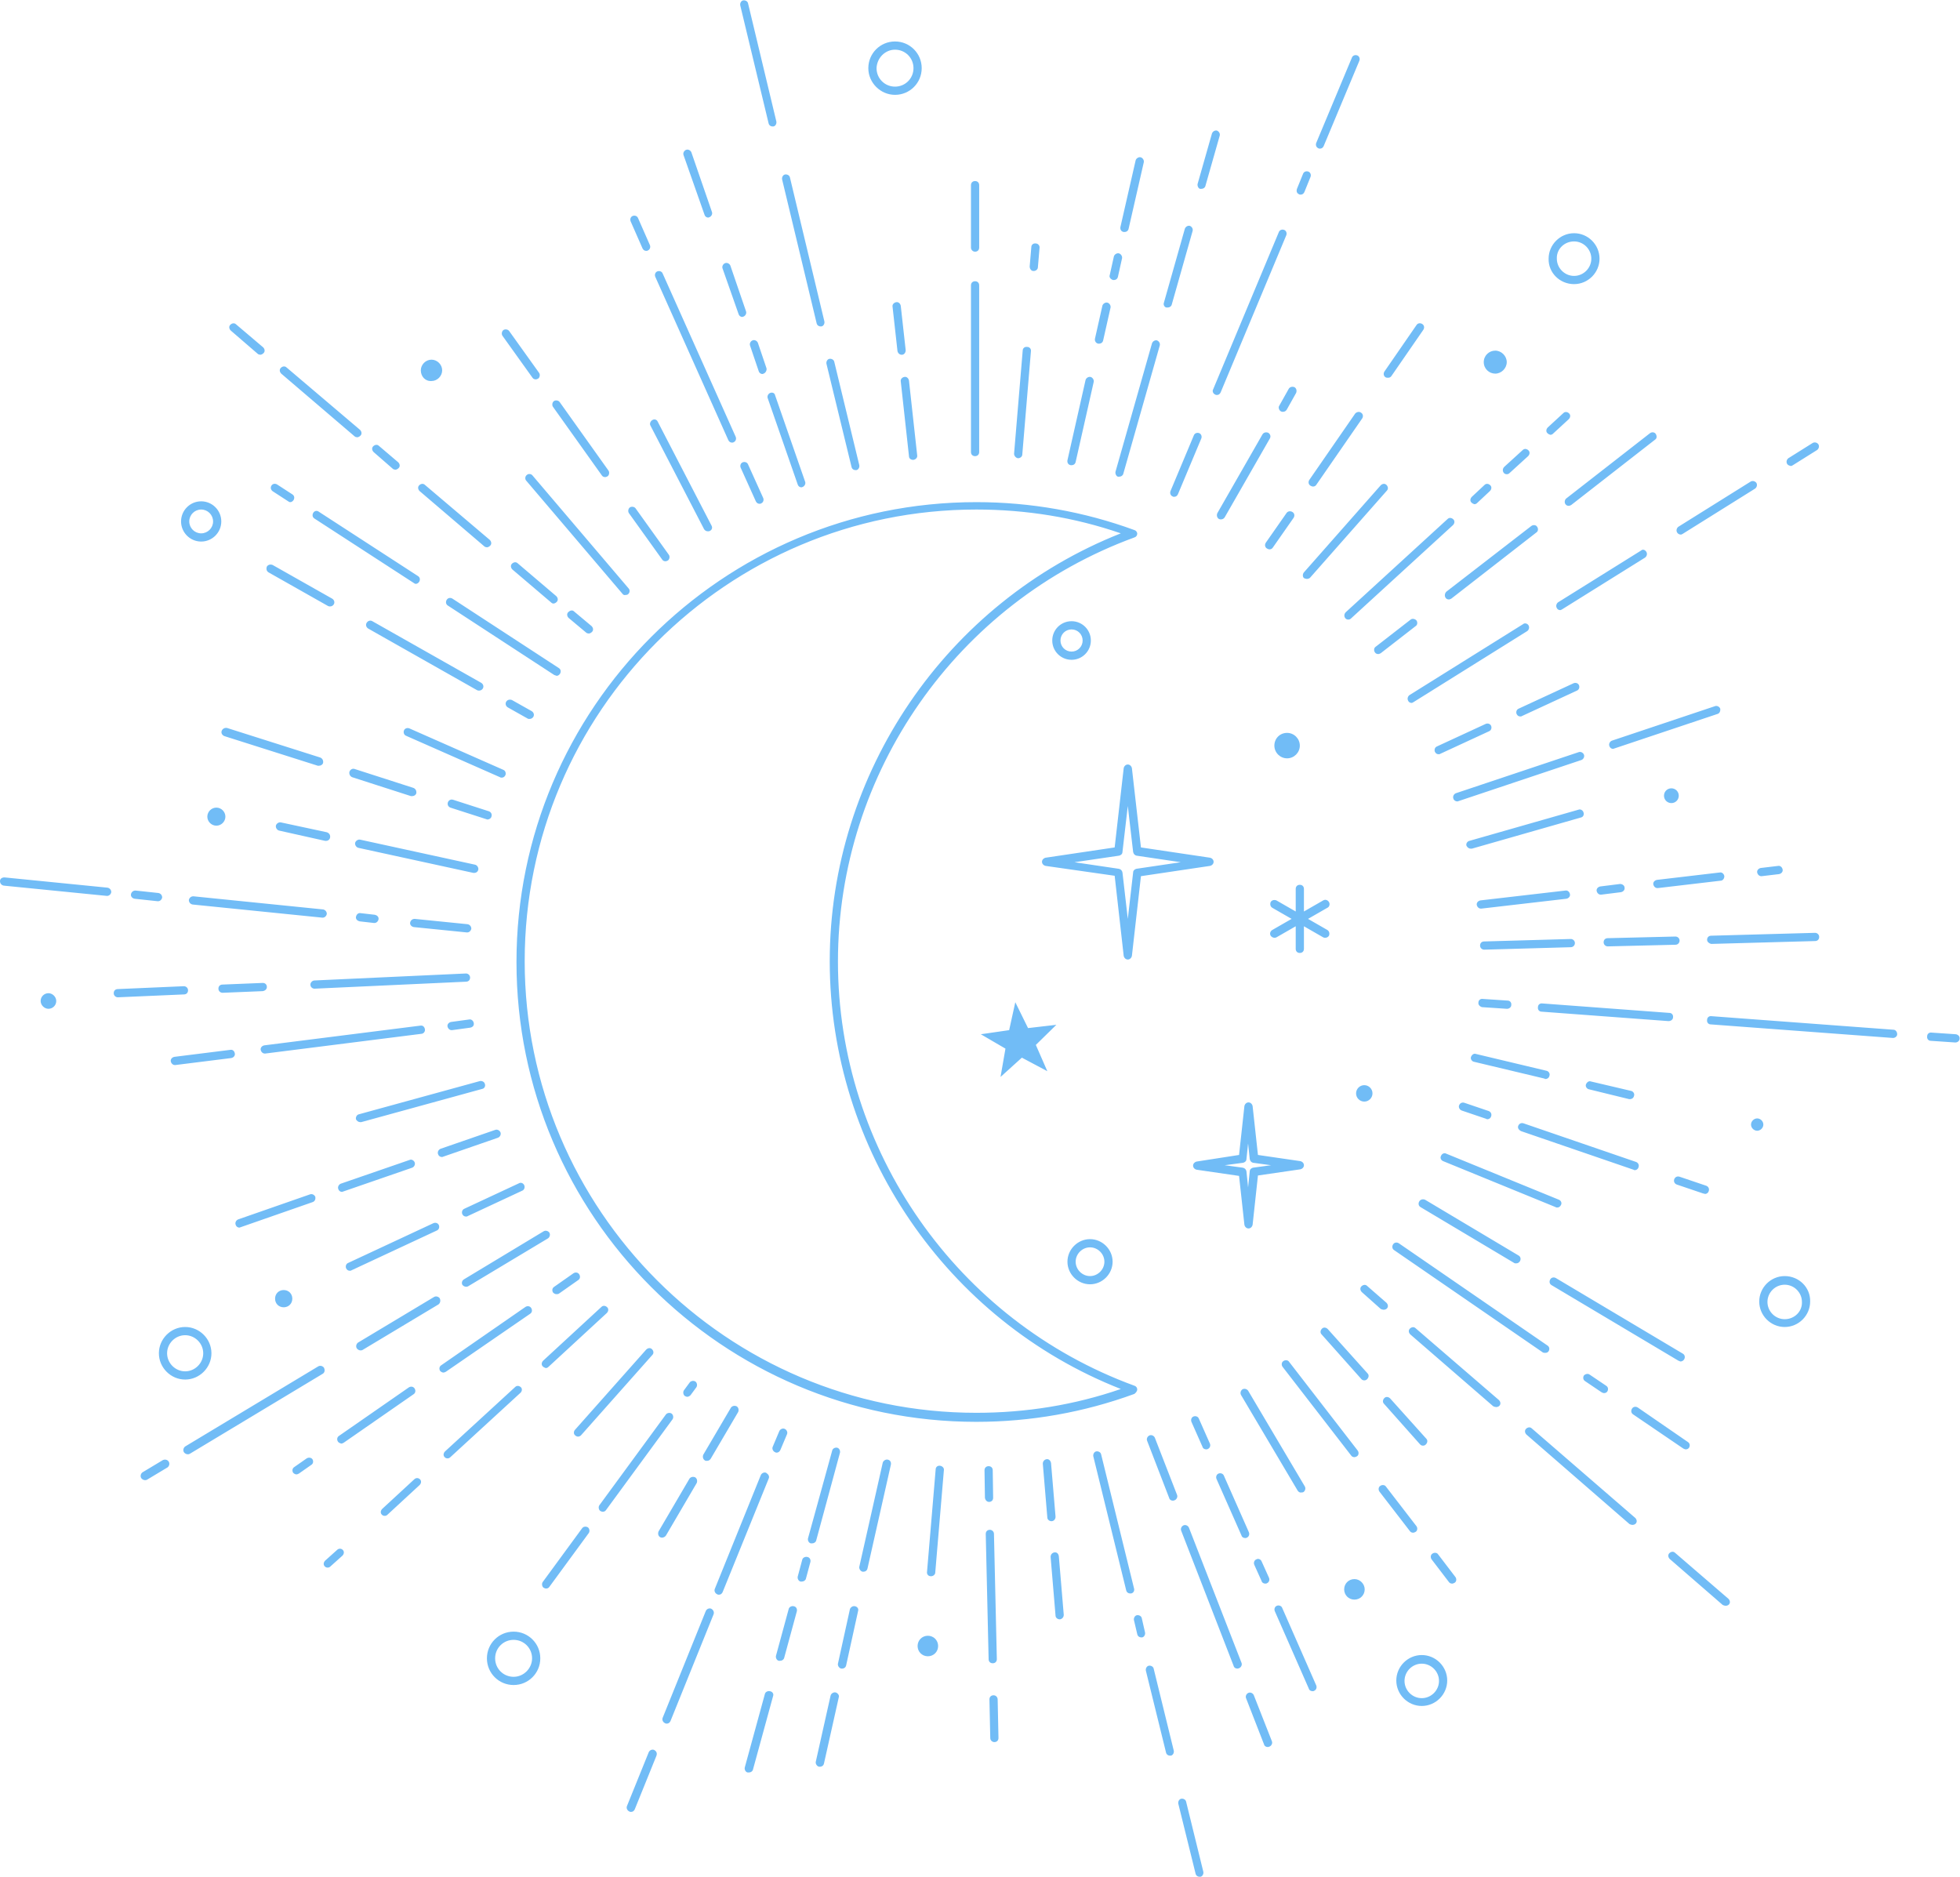 <?xml version="1.0" encoding="UTF-8" standalone="no"?><svg xmlns="http://www.w3.org/2000/svg" xmlns:xlink="http://www.w3.org/1999/xlink" fill="#000000" height="457.1" preserveAspectRatio="xMidYMid meet" version="1" viewBox="-0.0 -0.1 477.4 457.1" width="477.4" zoomAndPan="magnify"><g id="change1_1"><path d="M277,338.3c0-0.4-0.3-0.8-0.7-0.9c-43.2-15.8-72.2-57.3-72.2-103.3c0-46,29-87.5,72.2-103.3 c0.4-0.1,0.7-0.5,0.7-0.9c0-0.4-0.3-0.8-0.7-0.9c-12.3-4.5-25.3-6.8-38.5-6.8c-61.8,0-112,50.2-112,112c0,61.8,50.2,112,112,112 c13.2,0,26.2-2.3,38.5-6.8C276.7,339.1,277,338.7,277,338.3z M237.8,344c-60.7,0-110-49.4-110-110c0-60.7,49.3-110,110-110 c12.1,0,23.9,1.9,35.2,5.8c-42.5,16.8-70.9,58.3-70.9,104.2c0,45.9,28.4,87.5,70.9,104.2C261.7,342.1,249.9,344,237.8,344z M273.7,232.7c0.1,0.5,0.5,0.9,1,0.9s0.9-0.4,1-0.9l2.2-19.4l16.8-2.5c0.5-0.1,0.9-0.5,0.9-1s-0.4-0.9-0.9-1l-16.8-2.5l-2.2-19.3 c-0.1-0.5-0.5-0.9-1-0.9s-0.9,0.4-1,0.9l-2.2,19.3l-16.8,2.5c-0.5,0.1-0.9,0.5-0.9,1s0.4,0.9,0.9,1l16.8,2.4L273.7,232.7z M272.6,208.3c0.4-0.1,0.8-0.4,0.8-0.9l1.3-11.2l1.3,11.2c0.1,0.5,0.4,0.8,0.8,0.9l10.8,1.6l-10.8,1.6c-0.4,0.1-0.8,0.4-0.8,0.9 l-1.3,11.3l-1.3-11.3c-0.1-0.5-0.4-0.8-0.9-0.9l-10.8-1.6L272.6,208.3z M303.1,298.2c0.1,0.5,0.5,0.9,1,0.9s0.9-0.4,1-0.9l1.3-12 l10.3-1.5c0.5-0.1,0.9-0.5,0.9-1s-0.4-0.9-0.9-1l-10.3-1.5l-1.3-11.9c-0.1-0.5-0.5-0.9-1-0.9s-0.9,0.4-1,0.9l-1.3,11.9l-10.3,1.6 c-0.5,0.1-0.9,0.5-0.9,1s0.4,0.9,0.9,1l10.3,1.5L303.1,298.2z M302.8,283.1c0.4-0.1,0.8-0.4,0.8-0.9l0.4-3.8l0.4,3.8 c0.1,0.5,0.4,0.8,0.8,0.9l4.4,0.6l-4.4,0.6c-0.4,0.1-0.8,0.4-0.8,0.9l-0.4,3.9l-0.4-3.9c-0.1-0.5-0.4-0.8-0.9-0.9l-4.4-0.6 L302.8,283.1z M257.3,249.5l-5,4.9l2.8,6.4l-6.2-3.3l-5.2,4.7l1.2-6.9l-6-3.5l6.9-1l1.5-6.8l3.1,6.3L257.3,249.5z M323.3,221 l-4.7,2.7l4.7,2.7c0.5,0.3,0.6,0.9,0.4,1.4c-0.2,0.3-0.5,0.5-0.9,0.5c-0.2,0-0.3,0-0.5-0.1l-4.7-2.7v5.5c0,0.6-0.4,1-1,1s-1-0.4-1-1 v-5.5l-4.7,2.7c-0.2,0.1-0.3,0.1-0.5,0.1c-0.3,0-0.7-0.2-0.9-0.5c-0.3-0.5-0.1-1.1,0.4-1.4l4.7-2.7l-4.7-2.7 c-0.5-0.3-0.6-0.9-0.4-1.4c0.3-0.5,0.9-0.6,1.4-0.4l4.7,2.7v-5.5c0-0.6,0.4-1,1-1s1,0.4,1,1v5.5l4.7-2.7c0.5-0.3,1.1-0.1,1.4,0.4 C324,220.1,323.8,220.8,323.3,221z M265.7,155.9c0-2.6-2.1-4.7-4.7-4.7s-4.7,2.1-4.7,4.7s2.1,4.7,4.7,4.7S265.7,158.5,265.7,155.9z M258.3,155.9c0-1.5,1.2-2.7,2.7-2.7c1.5,0,2.7,1.2,2.7,2.7c0,1.5-1.2,2.7-2.7,2.7C259.5,158.6,258.3,157.4,258.3,155.9z M313.5,178.4c1.7,0,3.1,1.4,3.1,3.1s-1.4,3.1-3.1,3.1s-3.1-1.4-3.1-3.1S311.7,178.4,313.5,178.4z M260,307.2c0,3,2.5,5.5,5.5,5.5 s5.5-2.5,5.5-5.5s-2.5-5.5-5.5-5.5S260,304.2,260,307.2z M269,307.2c0,1.9-1.6,3.5-3.5,3.5s-3.5-1.6-3.5-3.5s1.6-3.5,3.5-3.5 S269,305.3,269,307.2z M218,23c3.6,0,6.5-2.9,6.5-6.5S221.6,10,218,10s-6.5,2.9-6.5,6.5S214.5,23,218,23z M218,12 c2.5,0,4.5,2,4.5,4.5c0,2.5-2,4.5-4.5,4.5c-2.5,0-4.5-2-4.5-4.5C213.6,14,215.6,12,218,12z M383.4,69.1c3.4,0,6.2-2.8,6.2-6.2 c0-3.4-2.8-6.2-6.2-6.2s-6.2,2.8-6.2,6.2C377.1,66.3,379.9,69.1,383.4,69.1z M383.4,58.7c2.3,0,4.2,1.9,4.2,4.2 c0,2.3-1.9,4.2-4.2,4.2s-4.2-1.9-4.2-4.2C379.1,60.6,381,58.7,383.4,58.7z M434.7,310.7c-3.4,0-6.2,2.8-6.2,6.2 c0,3.4,2.8,6.2,6.2,6.2c3.4,0,6.2-2.8,6.2-6.2C441,313.5,438.2,310.7,434.7,310.7z M434.7,321.2c-2.3,0-4.2-1.9-4.2-4.2 c0-2.3,1.9-4.2,4.2-4.2c2.3,0,4.2,1.9,4.2,4.2C439,319.3,437.1,321.2,434.7,321.2z M346.3,403c-3.4,0-6.2,2.8-6.2,6.2 s2.8,6.2,6.2,6.2s6.2-2.8,6.2-6.2S349.7,403,346.3,403z M346.3,413.5c-2.3,0-4.2-1.9-4.2-4.2s1.9-4.2,4.2-4.2c2.3,0,4.2,1.9,4.2,4.2 S348.6,413.5,346.3,413.5z M125.1,397.3c-3.6,0-6.5,2.9-6.5,6.5s2.9,6.5,6.5,6.5c3.6,0,6.5-2.9,6.5-6.5S128.7,397.3,125.1,397.3z M125.1,408.3c-2.5,0-4.5-2-4.5-4.5c0-2.5,2-4.5,4.5-4.5c2.5,0,4.5,2,4.5,4.5C129.6,406.2,127.6,408.3,125.1,408.3z M38.7,329.5 c0,3.5,2.9,6.4,6.4,6.4s6.4-2.9,6.4-6.4s-2.9-6.4-6.4-6.4S38.7,326,38.7,329.5z M49.5,329.5c0,2.4-2,4.4-4.4,4.4 c-2.4,0-4.4-2-4.4-4.4s2-4.4,4.4-4.4C47.5,325.1,49.5,327.1,49.5,329.5z M49,131.8c2.7,0,4.9-2.2,4.9-4.9S51.7,122,49,122 s-4.9,2.2-4.9,4.9S46.3,131.8,49,131.8z M49,124c1.6,0,2.9,1.3,2.9,2.9s-1.3,2.9-2.9,2.9c-1.6,0-2.9-1.3-2.9-2.9S47.4,124,49,124z M236.5,60.2V45c0-0.6,0.4-1,1-1s1,0.4,1,1v15.2c0,0.6-0.4,1-1,1S236.5,60.7,236.5,60.2z M236.5,110V69.4c0-0.6,0.4-1,1-1s1,0.4,1,1 V110c0,0.6-0.4,1-1,1S236.5,110.6,236.5,110z M250.8,64.8l0.4-4.7c0-0.6,0.5-1,1.1-0.9c0.5,0,1,0.5,0.9,1.1l-0.4,4.7 c0,0.5-0.5,0.9-1,0.9c0,0-0.1,0-0.1,0C251.2,65.9,250.8,65.4,250.8,64.8z M247,110.4l2.1-25.1c0-0.6,0.5-1,1.1-0.9 c0.6,0,1,0.5,0.9,1.1l-2.1,25.1c0,0.5-0.5,0.9-1,0.9c0,0-0.1,0-0.1,0C247.4,111.4,247,110.9,247,110.4z M272.9,55.2l3.7-16.2 c0.1-0.5,0.7-0.9,1.2-0.8c0.5,0.1,0.9,0.7,0.8,1.2l-3.7,16.2c-0.1,0.5-0.5,0.8-1,0.8c-0.1,0-0.1,0-0.2,0 C273.1,56.3,272.8,55.8,272.9,55.2z M270.3,66.9l1-4.5c0.1-0.5,0.7-0.9,1.2-0.8c0.5,0.1,0.9,0.7,0.8,1.2l-1,4.5 c-0.1,0.5-0.5,0.8-1,0.8c-0.1,0-0.1,0-0.2,0C270.5,67.9,270.1,67.4,270.3,66.9z M266.7,82.4l1.8-8c0.1-0.5,0.7-0.9,1.2-0.8 c0.5,0.1,0.9,0.7,0.8,1.2l-1.8,8c-0.1,0.5-0.5,0.8-1,0.8c-0.1,0-0.1,0-0.2,0C266.9,83.5,266.6,82.9,266.7,82.4z M260,112l4.4-19.5 c0.1-0.5,0.7-0.9,1.2-0.8c0.5,0.1,0.9,0.7,0.8,1.2l-4.4,19.5c-0.1,0.5-0.5,0.8-1,0.8c-0.1,0-0.1,0-0.2,0 C260.2,113.1,259.9,112.6,260,112z M291.7,44.7l3.5-12.3c0.2-0.5,0.7-0.8,1.2-0.7c0.5,0.2,0.8,0.7,0.7,1.2l-3.5,12.3 c-0.1,0.4-0.5,0.7-1,0.7c-0.1,0-0.2,0-0.3,0C291.9,45.8,291.6,45.2,291.7,44.7z M283.5,73.6l5.1-18c0.2-0.5,0.7-0.8,1.2-0.7 c0.5,0.2,0.8,0.7,0.7,1.2l-5.1,18c-0.1,0.4-0.5,0.7-1,0.7c-0.1,0-0.2,0-0.3,0C283.6,74.7,283.3,74.1,283.5,73.6z M271.7,114.8 l8.9-31.3c0.2-0.5,0.7-0.8,1.2-0.7c0.5,0.2,0.8,0.7,0.7,1.2l-8.9,31.3c-0.1,0.4-0.5,0.7-1,0.7c-0.1,0-0.2,0-0.3,0 C271.9,115.9,271.6,115.3,271.7,114.8z M320.6,34.7l8.7-20.8c0.2-0.5,0.8-0.7,1.3-0.5c0.5,0.2,0.7,0.8,0.5,1.3l-8.7,20.8 c-0.2,0.4-0.5,0.6-0.9,0.6c-0.1,0-0.3,0-0.4-0.1C320.6,35.8,320.4,35.2,320.6,34.7z M315.9,45.9l1.5-3.7c0.2-0.5,0.8-0.7,1.3-0.5 c0.5,0.2,0.7,0.8,0.5,1.3l-1.5,3.7c-0.2,0.4-0.5,0.6-0.9,0.6c-0.1,0-0.3,0-0.4-0.1C315.9,47,315.7,46.5,315.9,45.9z M295.5,94.7 l16-38.3c0.2-0.5,0.8-0.7,1.3-0.5s0.7,0.8,0.5,1.3l-16,38.3c-0.2,0.4-0.5,0.6-0.9,0.6c-0.1,0-0.3,0-0.4-0.1 C295.5,95.8,295.2,95.2,295.5,94.7z M285.1,119.5l5.7-13.6c0.2-0.5,0.8-0.7,1.3-0.5c0.5,0.2,0.7,0.8,0.5,1.3l-5.7,13.6 c-0.2,0.4-0.5,0.6-0.9,0.6c-0.1,0-0.3,0-0.4-0.1C285.1,120.6,284.9,120,285.1,119.5z M311.6,98.7l2.3-4.1c0.3-0.5,0.9-0.6,1.4-0.4 c0.5,0.3,0.6,0.9,0.4,1.4l-2.3,4.1c-0.2,0.3-0.5,0.5-0.9,0.5c-0.2,0-0.3,0-0.5-0.1C311.5,99.8,311.3,99.1,311.6,98.7z M309.3,106.7 l-11,19.2c-0.2,0.3-0.5,0.5-0.9,0.5c-0.2,0-0.3,0-0.5-0.1c-0.5-0.3-0.6-0.9-0.4-1.4l11-19.2c0.3-0.5,0.9-0.6,1.4-0.4 C309.4,105.6,309.6,106.2,309.3,106.7z M337.5,91.8c-0.5-0.3-0.6-0.9-0.3-1.4l7.8-11.3c0.3-0.5,0.9-0.6,1.4-0.3 c0.5,0.3,0.6,0.9,0.3,1.4l-7.8,11.3c-0.2,0.3-0.5,0.4-0.8,0.4C337.9,91.9,337.7,91.9,337.5,91.8z M331.5,100.4 c0.5,0.3,0.6,0.9,0.3,1.4L320.6,118c-0.2,0.3-0.5,0.4-0.8,0.4c-0.2,0-0.4-0.1-0.6-0.2c-0.5-0.3-0.6-0.9-0.3-1.4l11.2-16.2 C330.5,100.2,331.1,100.1,331.5,100.4z M314.8,124.6c0.5,0.3,0.6,0.9,0.3,1.4l-5.1,7.3c-0.2,0.3-0.5,0.4-0.8,0.4 c-0.2,0-0.4-0.1-0.6-0.2c-0.5-0.3-0.6-0.9-0.3-1.4l5.1-7.3C313.7,124.4,314.3,124.3,314.8,124.6z M317.6,139.3l18.7-21.2 c0.4-0.4,1-0.5,1.4-0.1c0.4,0.4,0.5,1,0.1,1.4l-18.7,21.2c-0.2,0.2-0.5,0.3-0.8,0.3c-0.2,0-0.5-0.1-0.7-0.2 C317.3,140.4,317.2,139.8,317.6,139.3z M376.9,105.4c-0.4-0.4-0.3-1,0.1-1.4l3.8-3.5c0.4-0.4,1-0.3,1.4,0.1c0.4,0.4,0.3,1-0.1,1.4 l-3.8,3.5c-0.2,0.2-0.4,0.3-0.7,0.3C377.3,105.7,377.1,105.6,376.9,105.4z M366.4,113.6l4.5-4.1c0.4-0.4,1-0.3,1.4,0.1 c0.4,0.4,0.3,1-0.1,1.4l-4.5,4.1c-0.2,0.2-0.4,0.3-0.7,0.3c-0.3,0-0.5-0.1-0.7-0.3C365.9,114.6,366,114,366.4,113.6z M358.4,122.3 c-0.4-0.4-0.3-1,0.1-1.4l3.1-2.9c0.4-0.4,1-0.3,1.4,0.1c0.4,0.4,0.3,1-0.1,1.4l-3.1,2.9c-0.2,0.2-0.4,0.3-0.7,0.3 C358.8,122.6,358.6,122.5,358.4,122.3z M327.8,149l24.8-22.7c0.4-0.4,1-0.3,1.4,0.1c0.4,0.4,0.3,1-0.1,1.4l-24.8,22.7 c-0.2,0.2-0.4,0.3-0.7,0.3c-0.3,0-0.5-0.1-0.7-0.3C327.3,150,327.4,149.4,327.8,149z M381.5,121.3l20.4-15.9 c0.4-0.3,1.1-0.3,1.4,0.2s0.3,1.1-0.2,1.4l-20.4,15.9c-0.2,0.1-0.4,0.2-0.6,0.2c-0.3,0-0.6-0.1-0.8-0.4 C381,122.3,381.1,121.6,381.5,121.3z M352.3,144L373,128c0.4-0.3,1.1-0.3,1.4,0.2c0.3,0.4,0.3,1.1-0.2,1.4l-20.7,16.1 c-0.2,0.1-0.4,0.2-0.6,0.2c-0.3,0-0.6-0.1-0.8-0.4C351.8,145,351.9,144.4,352.3,144z M345,151c0.3,0.4,0.3,1.1-0.2,1.4l-8.5,6.6 c-0.2,0.1-0.4,0.2-0.6,0.2c-0.3,0-0.6-0.1-0.8-0.4c-0.3-0.4-0.3-1.1,0.2-1.4l8.5-6.6C344,150.5,344.6,150.6,345,151z M435.3,112.9 c-0.3-0.5-0.1-1.1,0.3-1.4l5.9-3.7c0.5-0.3,1.1-0.1,1.4,0.3c0.3,0.5,0.1,1.1-0.3,1.4l-5.9,3.7c-0.2,0.1-0.3,0.2-0.5,0.2 C435.8,113.3,435.5,113.2,435.3,112.9z M408.5,129.6c-0.3-0.5-0.1-1.1,0.3-1.4l17.6-11c0.5-0.3,1.1-0.1,1.4,0.3 c0.3,0.5,0.1,1.1-0.3,1.4l-17.6,11c-0.2,0.1-0.3,0.2-0.5,0.2C409,130.1,408.7,129.9,408.5,129.6z M401,134.3 c0.3,0.5,0.1,1.1-0.3,1.4l-20.2,12.6c-0.2,0.1-0.3,0.2-0.5,0.2c-0.3,0-0.7-0.2-0.8-0.5c-0.3-0.5-0.1-1.1,0.3-1.4l20.2-12.6 C400.1,133.6,400.7,133.8,401,134.3z M372.3,152.2c0.3,0.5,0.1,1.1-0.3,1.4l-27.7,17.3c-0.2,0.1-0.3,0.2-0.5,0.2 c-0.3,0-0.7-0.2-0.8-0.5c-0.3-0.5-0.1-1.1,0.3-1.4l27.7-17.3C371.3,151.6,372,151.7,372.3,152.2z M369.9,172.5l13.4-6.2 c0.5-0.2,1.1,0,1.3,0.5c0.2,0.5,0,1.1-0.5,1.3l-13.4,6.2c-0.1,0.1-0.3,0.1-0.4,0.1c-0.4,0-0.7-0.2-0.9-0.6 C369.2,173.3,369.4,172.7,369.9,172.5z M362.7,178l-11.9,5.5c-0.1,0.1-0.3,0.1-0.4,0.1c-0.4,0-0.7-0.2-0.9-0.6 c-0.2-0.5,0-1.1,0.5-1.3l11.9-5.5c0.5-0.2,1.1,0,1.3,0.5C363.4,177.2,363.2,177.8,362.7,178z M418.3,173.8l-25.1,8.4 c-0.1,0-0.2,0.1-0.3,0.1c-0.4,0-0.8-0.3-0.9-0.7c-0.2-0.5,0.1-1.1,0.6-1.3l25.1-8.4c0.5-0.2,1.1,0.1,1.3,0.6 C419.1,173.1,418.8,173.7,418.3,173.8z M354,194.4c-0.2-0.5,0.1-1.1,0.6-1.3l29.9-10c0.5-0.2,1.1,0.1,1.3,0.6 c0.2,0.5-0.1,1.1-0.6,1.3l-29.9,10c-0.1,0-0.2,0.1-0.3,0.1C354.5,195.1,354.1,194.8,354,194.4z M385.1,199l-26.6,7.6 c-0.1,0-0.2,0-0.3,0c-0.4,0-0.8-0.3-1-0.7c-0.2-0.5,0.2-1.1,0.7-1.2l26.6-7.6c0.5-0.2,1.1,0.2,1.2,0.7 C385.9,198.3,385.6,198.9,385.1,199z M428,212.4c-0.1-0.5,0.3-1,0.9-1.1l4.2-0.5c0.5-0.1,1,0.3,1.1,0.9c0.1,0.5-0.3,1-0.9,1.1 l-4.2,0.5c0,0-0.1,0-0.1,0C428.5,213.3,428.1,212.9,428,212.4z M419.1,214.4l-15.3,1.8c0,0-0.1,0-0.1,0c-0.5,0-0.9-0.4-1-0.9 c-0.1-0.5,0.3-1,0.9-1.1l15.3-1.8c0.5-0.1,1,0.3,1.1,0.9C420,213.9,419.6,214.4,419.1,214.4z M395.7,216.1c0.1,0.5-0.3,1-0.9,1.1 l-4.8,0.6c0,0-0.1,0-0.1,0c-0.5,0-0.9-0.4-1-0.9c-0.1-0.5,0.3-1,0.9-1.1l4.8-0.6C395.2,215.2,395.7,215.6,395.7,216.1z M360.7,221.2 c-0.5,0-0.9-0.4-1-0.9c-0.1-0.5,0.3-1,0.9-1.1l20.7-2.4c0.5-0.1,1,0.3,1.1,0.9c0.1,0.5-0.3,1-0.9,1.1l-20.7,2.4 C360.8,221.2,360.8,221.2,360.7,221.2z M415.8,228.8c0-0.6,0.4-1,1-1l25.3-0.7c0.5,0,1,0.4,1,1c0,0.6-0.4,1-1,1l-25.3,0.7 c0,0,0,0,0,0C416.3,229.7,415.8,229.3,415.8,228.8z M408.1,230l-16.5,0.4c0,0,0,0,0,0c-0.5,0-1-0.4-1-1c0-0.6,0.4-1,1-1l16.5-0.4 c0,0,0,0,0,0c0.5,0,1,0.4,1,1C409.1,229.5,408.7,230,408.1,230z M382.6,230.6l-21.1,0.6c0,0,0,0,0,0c-0.5,0-1-0.4-1-1 c0-0.6,0.4-1,1-1l21.1-0.6c0,0,0,0,0,0c0.5,0,1,0.4,1,1C383.6,230.2,383.1,230.6,382.6,230.6z M477.3,252.9c0,0.5-0.5,0.9-1,0.9 c0,0-0.1,0-0.1,0l-5.9-0.4c-0.6,0-1-0.5-0.9-1.1c0-0.6,0.5-1,1.1-0.9l5.9,0.4C477,251.9,477.4,252.4,477.3,252.9z M462.1,251.8 c0,0.5-0.5,0.9-1,0.9c0,0-0.1,0-0.1,0l-44.3-3.3c-0.6,0-1-0.5-0.9-1.1c0-0.6,0.5-1,1.1-0.9l44.3,3.3 C461.7,250.7,462.1,251.2,462.1,251.8z M406.4,248.6l-30.9-2.3c-0.6,0-1-0.5-0.9-1.1c0-0.6,0.5-1,1.1-0.9l30.9,2.3 c0.6,0,1,0.5,0.9,1.1C407.5,248.2,407,248.6,406.4,248.6C406.5,248.6,406.4,248.6,406.4,248.6z M360.1,244.1c0-0.6,0.5-1,1.1-0.9 l6,0.4c0.6,0,1,0.5,0.9,1.1c0,0.5-0.5,0.9-1,0.9c0,0-0.1,0-0.1,0l-6-0.4C360.5,245.1,360,244.6,360.1,244.1z M387,265.2 c-0.5-0.1-0.9-0.7-0.7-1.2s0.7-0.9,1.2-0.7l9.8,2.3c0.5,0.1,0.9,0.7,0.7,1.2c-0.1,0.5-0.5,0.8-1,0.8c-0.1,0-0.2,0-0.2,0L387,265.2z M376.2,262.6l-17.2-4.1c-0.5-0.1-0.9-0.7-0.7-1.2s0.7-0.9,1.2-0.7l17.2,4.1c0.5,0.1,0.9,0.7,0.7,1.2c-0.1,0.5-0.5,0.8-1,0.8 C376.3,262.7,376.3,262.7,376.2,262.6z M414.9,290.6l-6.5-2.2c-0.5-0.2-0.8-0.7-0.6-1.3c0.2-0.5,0.7-0.8,1.3-0.6l6.5,2.2 c0.5,0.2,0.8,0.7,0.6,1.3c-0.1,0.4-0.5,0.7-0.9,0.7C415.1,290.6,415,290.6,414.9,290.6z M369.8,274.1c0.2-0.5,0.7-0.8,1.3-0.6 l27.4,9.4c0.5,0.2,0.8,0.7,0.6,1.3c-0.1,0.4-0.5,0.7-0.9,0.7c-0.1,0-0.2,0-0.3-0.1l-27.4-9.4C369.9,275.1,369.6,274.6,369.8,274.1z M355.4,269.1c0.2-0.5,0.7-0.8,1.3-0.6l5.9,2c0.5,0.2,0.8,0.7,0.6,1.3c-0.1,0.4-0.5,0.7-0.9,0.7c-0.1,0-0.2,0-0.3-0.1l-5.9-2 C355.5,270.2,355.2,269.6,355.4,269.1z M378.9,293.9l-27.4-11.2c-0.5-0.2-0.8-0.8-0.5-1.3c0.2-0.5,0.8-0.8,1.3-0.5l27.4,11.2 c0.5,0.2,0.8,0.8,0.5,1.3c-0.2,0.4-0.5,0.6-0.9,0.6C379.2,294,379,294,378.9,293.9z M408.8,331.3l-30.9-18.4 c-0.5-0.3-0.6-0.9-0.3-1.4c0.3-0.5,0.9-0.6,1.4-0.3l30.9,18.4c0.5,0.3,0.6,0.9,0.3,1.4c-0.2,0.3-0.5,0.5-0.9,0.5 C409.1,331.4,409,331.4,408.8,331.3z M347.1,292.1l22.8,13.6c0.5,0.3,0.6,0.9,0.3,1.4c-0.2,0.3-0.5,0.5-0.9,0.5 c-0.2,0-0.4,0-0.5-0.1l-22.8-13.6c-0.5-0.3-0.6-0.9-0.3-1.4C346,292,346.6,291.9,347.1,292.1z M397.8,344.4 c-0.5-0.3-0.6-0.9-0.3-1.4c0.3-0.5,0.9-0.6,1.4-0.3l12.2,8.4c0.5,0.3,0.6,0.9,0.3,1.4c-0.2,0.3-0.5,0.4-0.8,0.4 c-0.2,0-0.4-0.1-0.6-0.2L397.8,344.4z M387.2,334.7l4,2.7c0.5,0.3,0.6,0.9,0.3,1.4c-0.2,0.3-0.5,0.4-0.8,0.4c-0.2,0-0.4-0.1-0.6-0.2 l-4-2.7c-0.5-0.3-0.6-0.9-0.3-1.4C386.2,334.5,386.8,334.4,387.2,334.7z M375.8,329.3l-36.2-24.9c-0.5-0.3-0.6-0.9-0.3-1.4 c0.3-0.5,0.9-0.6,1.4-0.3l36.2,24.9c0.5,0.3,0.6,0.9,0.3,1.4c-0.2,0.3-0.5,0.4-0.8,0.4C376.2,329.4,376,329.4,375.8,329.3z M421,389.3c0.4,0.4,0.5,1,0.1,1.4c-0.2,0.2-0.5,0.3-0.8,0.3c-0.2,0-0.5-0.1-0.7-0.2l-12.9-11.2c-0.4-0.4-0.5-1-0.1-1.4 c0.4-0.4,1-0.5,1.4-0.1L421,389.3z M398.3,369.6c0.4,0.4,0.5,1,0.1,1.4c-0.2,0.2-0.5,0.3-0.8,0.3c-0.2,0-0.5-0.1-0.7-0.2l-25.1-21.8 c-0.4-0.4-0.5-1-0.1-1.4c0.4-0.4,1-0.5,1.4-0.1L398.3,369.6z M365.1,340.9c0.4,0.4,0.5,1,0.1,1.4c-0.2,0.2-0.5,0.3-0.8,0.3 c-0.2,0-0.5-0.1-0.7-0.2l-20.2-17.5c-0.4-0.4-0.5-1-0.1-1.4c0.4-0.4,1-0.5,1.4-0.1L365.1,340.9z M331.7,314.6 c-0.4-0.4-0.5-1-0.1-1.4c0.4-0.4,1-0.5,1.4-0.1l4.7,4.1c0.4,0.4,0.5,1,0.1,1.4c-0.2,0.2-0.5,0.3-0.8,0.3c-0.2,0-0.5-0.1-0.7-0.2 L331.7,314.6z M337.1,341.8c-0.4-0.4-0.3-1,0.1-1.4c0.4-0.4,1-0.3,1.4,0.1l8.8,9.8c0.4,0.4,0.3,1-0.1,1.4c-0.2,0.2-0.4,0.3-0.7,0.3 c-0.3,0-0.5-0.1-0.7-0.3L337.1,341.8z M333.1,334.4c0.4,0.4,0.3,1-0.1,1.4c-0.2,0.2-0.4,0.3-0.7,0.3c-0.3,0-0.5-0.1-0.7-0.3 l-9.7-10.9c-0.4-0.4-0.3-1,0.1-1.4c0.4-0.4,1-0.3,1.4,0.1L333.1,334.4z M354.5,384c0.3,0.4,0.3,1.1-0.2,1.4 c-0.2,0.1-0.4,0.2-0.6,0.2c-0.3,0-0.6-0.1-0.8-0.4l-4.2-5.5c-0.3-0.4-0.3-1.1,0.2-1.4c0.4-0.3,1.1-0.3,1.4,0.2L354.5,384z M343.4,372.8l-7.4-9.6c-0.3-0.4-0.3-1.1,0.2-1.4c0.4-0.3,1.1-0.3,1.4,0.2l7.4,9.6c0.3,0.4,0.3,1.1-0.2,1.4 c-0.2,0.1-0.4,0.2-0.6,0.2C343.9,373.2,343.6,373.1,343.4,372.8z M329.1,354.4l-16.7-21.6c-0.3-0.4-0.3-1.1,0.2-1.4 c0.4-0.3,1.1-0.3,1.4,0.2l16.7,21.6c0.3,0.4,0.3,1.1-0.2,1.4c-0.2,0.1-0.4,0.2-0.6,0.2C329.6,354.8,329.3,354.7,329.1,354.4z M316.1,363l-13.8-23.3c-0.3-0.5-0.1-1.1,0.3-1.4c0.5-0.3,1.1-0.1,1.4,0.3l13.8,23.3c0.3,0.5,0.1,1.1-0.3,1.4 c-0.2,0.1-0.3,0.1-0.5,0.1C316.7,363.5,316.3,363.3,316.1,363z M320.6,410.4c0.2,0.5,0,1.1-0.5,1.3c-0.1,0.1-0.3,0.1-0.4,0.1 c-0.4,0-0.8-0.2-0.9-0.6l-8.3-18.9c-0.2-0.5,0-1.1,0.5-1.3c0.5-0.2,1.1,0,1.3,0.5L320.6,410.4z M307.3,380.2l1.8,4 c0.2,0.5,0,1.1-0.5,1.3c-0.1,0.1-0.3,0.1-0.4,0.1c-0.4,0-0.8-0.2-0.9-0.6l-1.8-4c-0.2-0.5,0-1.1,0.5-1.3 C306.5,379.4,307.1,379.7,307.3,380.2z M303.7,374.4c-0.1,0.1-0.3,0.1-0.4,0.1c-0.4,0-0.8-0.2-0.9-0.6l-6.1-13.8 c-0.2-0.5,0-1.1,0.5-1.3c0.5-0.2,1.1,0,1.3,0.5l6.1,13.8C304.4,373.6,304.2,374.2,303.7,374.4z M290.2,346.2c-0.2-0.5,0-1.1,0.5-1.3 c0.5-0.2,1.1,0,1.3,0.5l2.7,6.1c0.2,0.5,0,1.1-0.5,1.3c-0.1,0.1-0.3,0.1-0.4,0.1c-0.4,0-0.8-0.2-0.9-0.6L290.2,346.2z M309.8,424 c0.2,0.5-0.1,1.1-0.6,1.3c-0.1,0-0.2,0.1-0.4,0.1c-0.4,0-0.8-0.2-0.9-0.6l-4.4-11.3c-0.2-0.5,0.1-1.1,0.6-1.3 c0.5-0.2,1.1,0.1,1.3,0.6L309.8,424z M302.4,404.9c0.2,0.5-0.1,1.1-0.6,1.3c-0.1,0-0.2,0.1-0.4,0.1c-0.4,0-0.8-0.2-0.9-0.6l-12.8-33 c-0.2-0.5,0.1-1.1,0.6-1.3c0.5-0.2,1.1,0.1,1.3,0.6L302.4,404.9z M286.7,364c0.2,0.5-0.1,1.1-0.6,1.3c-0.1,0-0.2,0.1-0.4,0.1 c-0.4,0-0.8-0.2-0.9-0.6l-5.4-14c-0.2-0.5,0.1-1.1,0.6-1.3c0.5-0.2,1.1,0.1,1.3,0.6L286.7,364z M293.1,455.8 c0.1,0.5-0.2,1.1-0.7,1.2c-0.1,0-0.2,0-0.2,0c-0.5,0-0.9-0.3-1-0.8l-4.2-17c-0.1-0.5,0.2-1.1,0.7-1.2c0.5-0.1,1.1,0.2,1.2,0.7 L293.1,455.8z M285.9,426.3c0.1,0.5-0.2,1.1-0.7,1.2c-0.1,0-0.2,0-0.2,0c-0.5,0-0.9-0.3-1-0.8l-4.9-19.9c-0.1-0.5,0.2-1.1,0.7-1.2 c0.5-0.1,1.1,0.2,1.2,0.7L285.9,426.3z M278.9,397.5c0.1,0.5-0.2,1.1-0.7,1.2c-0.1,0-0.2,0-0.2,0c-0.5,0-0.9-0.3-1-0.8l-0.8-3.4 c-0.1-0.5,0.2-1.1,0.7-1.2c0.5-0.1,1.1,0.2,1.2,0.7L278.9,397.5z M275.5,388c-0.1,0-0.2,0-0.2,0c-0.5,0-0.9-0.3-1-0.8l-8-32.6 c-0.1-0.5,0.2-1.1,0.7-1.2c0.5-0.1,1.1,0.2,1.2,0.7l8,32.6C276.4,387.3,276.1,387.9,275.5,388z M257.9,378.9l1.2,14.3 c0,0.6-0.4,1-0.9,1.1c0,0-0.1,0-0.1,0c-0.5,0-1-0.4-1-0.9l-1.2-14.3c0-0.6,0.4-1,0.9-1.1C257.4,377.9,257.8,378.3,257.9,378.9z M256.1,370.4c-0.5,0-1-0.4-1-0.9l-1.1-13.1c0-0.6,0.4-1,0.9-1.1c0.6-0.1,1,0.4,1.1,0.9l1.1,13.1 C257.1,369.9,256.7,370.4,256.1,370.4C256.1,370.4,256.1,370.4,256.1,370.4z M243,413.8l0.2,9.4c0,0.6-0.4,1-1,1c0,0,0,0,0,0 c-0.5,0-1-0.4-1-1l-0.2-9.4c0-0.6,0.4-1,1-1C242.6,412.8,243,413.3,243,413.8z M240.8,404l-0.7-30.5c0-0.6,0.4-1,1-1 c0.5,0,1,0.4,1,1l0.7,30.5c0,0.6-0.4,1-1,1c0,0,0,0,0,0C241.2,405,240.8,404.6,240.8,404z M239.9,364.7l-0.1-6.7c0-0.6,0.4-1,1-1 c0.6,0,1,0.4,1,1l0.1,6.7c0,0.6-0.4,1-1,1c0,0,0,0,0,0C240.4,365.7,240,365.3,239.9,364.7z M229.9,358l-2.1,24.9 c0,0.5-0.5,0.9-1,0.9c0,0-0.1,0-0.1,0c-0.6,0-1-0.5-0.9-1.1l2.1-24.9c0-0.6,0.5-1,1.1-0.9C229.6,357,230,357.5,229.9,358z M204.3,413.3l-3.6,16.1c-0.1,0.5-0.5,0.8-1,0.8c-0.1,0-0.1,0-0.2,0c-0.5-0.1-0.9-0.7-0.8-1.2l3.6-16.1c0.1-0.5,0.7-0.9,1.2-0.8 S204.5,412.8,204.3,413.3z M209,392.3l-2.9,13.2c-0.1,0.5-0.5,0.8-1,0.8c-0.1,0-0.1,0-0.2,0c-0.5-0.1-0.9-0.7-0.8-1.2l2.9-13.2 c0.1-0.5,0.7-0.9,1.2-0.8C208.8,391.2,209.2,391.7,209,392.3z M217,356.6l-5.7,25.3c-0.1,0.5-0.5,0.8-1,0.8c-0.1,0-0.1,0-0.2,0 c-0.5-0.1-0.9-0.7-0.8-1.2l5.7-25.3c0.1-0.5,0.7-0.9,1.2-0.8C216.8,355.5,217.1,356,217,356.6z M188.3,413l-4.9,17.9 c-0.1,0.4-0.5,0.7-1,0.7c-0.1,0-0.2,0-0.3,0c-0.5-0.1-0.8-0.7-0.7-1.2l4.9-17.9c0.1-0.5,0.7-0.8,1.2-0.7 C188.2,411.9,188.5,412.5,188.3,413z M194.1,392.3l-3.1,11.4c-0.1,0.4-0.5,0.7-1,0.7c-0.1,0-0.2,0-0.3,0c-0.5-0.1-0.8-0.7-0.7-1.2 l3.1-11.4c0.1-0.5,0.7-0.8,1.2-0.7C193.9,391.2,194.2,391.7,194.1,392.3z M197.4,380.3l-1.1,4.1c-0.1,0.4-0.5,0.7-1,0.7 c-0.1,0-0.2,0-0.3,0c-0.5-0.1-0.8-0.7-0.7-1.2l1.1-4.1c0.1-0.5,0.7-0.8,1.2-0.7C197.2,379.2,197.5,379.7,197.4,380.3z M198.8,375.1 c-0.1,0.4-0.5,0.7-1,0.7c-0.1,0-0.2,0-0.3,0c-0.5-0.1-0.8-0.7-0.7-1.2l5.9-21.4c0.1-0.5,0.7-0.8,1.2-0.7c0.5,0.1,0.8,0.7,0.7,1.2 L198.8,375.1z M159.9,427.5l-5.3,13.1c-0.2,0.4-0.5,0.6-0.9,0.6c-0.1,0-0.3,0-0.4-0.1c-0.5-0.2-0.8-0.8-0.6-1.3l5.3-13.1 c0.2-0.5,0.8-0.8,1.3-0.6C159.9,426.4,160.1,426.9,159.9,427.5z M173.8,393.1l-10.5,26c-0.2,0.4-0.5,0.6-0.9,0.6 c-0.1,0-0.3,0-0.4-0.1c-0.5-0.2-0.8-0.8-0.6-1.3l10.5-26c0.2-0.5,0.8-0.8,1.3-0.6C173.8,392,174,392.6,173.8,393.1z M187.2,360.1 L176,387.7c-0.2,0.4-0.5,0.6-0.9,0.6c-0.1,0-0.3,0-0.4-0.1c-0.5-0.2-0.8-0.8-0.6-1.3l11.2-27.7c0.2-0.5,0.8-0.8,1.3-0.6 C187.2,359,187.5,359.5,187.2,360.1z M189.2,353.7c-0.1,0-0.3,0-0.4-0.1c-0.5-0.2-0.8-0.8-0.6-1.3l1.6-3.8c0.2-0.5,0.8-0.8,1.3-0.6 c0.5,0.2,0.8,0.8,0.6,1.3l-1.6,3.8C189.9,353.5,189.5,353.7,189.2,353.7z M161.3,374.4c-0.2,0-0.3,0-0.5-0.1 c-0.5-0.3-0.6-0.9-0.4-1.4l7.5-12.8c0.3-0.5,0.9-0.6,1.4-0.4c0.5,0.3,0.6,0.9,0.4,1.4l-7.5,12.8C162,374.2,161.6,374.4,161.3,374.4z M171.7,355.6c-0.5-0.3-0.6-0.9-0.4-1.4l6.7-11.4c0.3-0.5,0.9-0.6,1.4-0.4c0.5,0.3,0.6,0.9,0.4,1.4l-6.7,11.4 c-0.2,0.3-0.5,0.5-0.9,0.5C172,355.7,171.8,355.7,171.7,355.6z M143.2,371.9c0.4,0.3,0.5,1,0.2,1.4l-9.6,13.1 c-0.2,0.3-0.5,0.4-0.8,0.4c-0.2,0-0.4-0.1-0.6-0.2c-0.4-0.3-0.5-1-0.2-1.4l9.6-13.1C142.1,371.7,142.7,371.6,143.2,371.9z M163.8,345.6l-16.2,22.1c-0.2,0.3-0.5,0.4-0.8,0.4c-0.2,0-0.4-0.1-0.6-0.2c-0.4-0.3-0.5-1-0.2-1.4l16.2-22.1c0.3-0.4,1-0.5,1.4-0.2 C164,344.5,164.1,345.2,163.8,345.6z M167.4,340.1c-0.2,0-0.4-0.1-0.6-0.2c-0.4-0.3-0.5-1-0.2-1.4l1.4-1.9c0.3-0.4,1-0.5,1.4-0.2 c0.4,0.3,0.5,1,0.2,1.4l-1.4,1.9C168,339.9,167.7,340.1,167.4,340.1z M140,348.2l17.4-19.6c0.4-0.4,1-0.5,1.4-0.1s0.5,1,0.1,1.4 l-17.4,19.6c-0.2,0.2-0.5,0.3-0.7,0.3c-0.2,0-0.5-0.1-0.7-0.3C139.7,349.2,139.7,348.6,140,348.2z M83.5,377.4 c0.4,0.4,0.3,1-0.1,1.4l-2.9,2.6c-0.2,0.2-0.4,0.3-0.7,0.3c-0.3,0-0.5-0.1-0.7-0.3c-0.4-0.4-0.3-1,0.1-1.4l2.9-2.6 C82.5,377,83.1,377,83.5,377.4z M102.3,360.2c0.4,0.4,0.3,1-0.1,1.4l-7.8,7.2c-0.2,0.2-0.4,0.3-0.7,0.3c-0.3,0-0.5-0.1-0.7-0.3 c-0.4-0.4-0.3-1,0.1-1.4l7.8-7.2C101.3,359.8,101.9,359.8,102.3,360.2z M126.8,339.1l-17.1,15.7c-0.2,0.2-0.4,0.3-0.7,0.3 c-0.3,0-0.5-0.1-0.7-0.3c-0.4-0.4-0.3-1,0.1-1.4l17.1-15.7c0.4-0.4,1-0.3,1.4,0.1C127.2,338.1,127.2,338.7,126.8,339.1z M132.2,332.7c-0.4-0.4-0.3-1,0.1-1.4l14.2-13.1c0.4-0.4,1-0.3,1.4,0.1c0.4,0.4,0.3,1-0.1,1.4l-14.2,13.1c-0.2,0.2-0.4,0.3-0.7,0.3 C132.7,333,132.4,332.9,132.2,332.7z M76.1,355.3c0.3,0.5,0.2,1.1-0.3,1.4l-3,2.1c-0.2,0.1-0.4,0.2-0.6,0.2c-0.3,0-0.6-0.2-0.8-0.4 c-0.3-0.5-0.2-1.1,0.3-1.4l3-2.1C75.2,354.8,75.8,354.9,76.1,355.3z M82.3,351c-0.3-0.5-0.2-1.1,0.3-1.4l17-11.8 c0.5-0.3,1.1-0.2,1.4,0.3c0.3,0.5,0.2,1.1-0.3,1.4l-17,11.8c-0.2,0.1-0.4,0.2-0.6,0.2C82.8,351.4,82.5,351.3,82.3,351z M108,334.2 c-0.3,0-0.6-0.2-0.8-0.4c-0.3-0.5-0.2-1.1,0.3-1.4l20.5-14.2c0.5-0.3,1.1-0.2,1.4,0.3c0.3,0.5,0.2,1.1-0.3,1.4L108.6,334 C108.4,334.1,108.2,334.2,108,334.2z M135.5,315.1c-0.3,0-0.6-0.2-0.8-0.4c-0.3-0.5-0.2-1.1,0.3-1.4l4.7-3.3 c0.5-0.3,1.1-0.2,1.4,0.3c0.3,0.5,0.2,1.1-0.3,1.4l-4.7,3.3C135.9,315.1,135.7,315.1,135.5,315.1z M41.1,355.9 c0.3,0.5,0.1,1.1-0.3,1.4l-5,3c-0.2,0.1-0.3,0.1-0.5,0.1c-0.3,0-0.7-0.2-0.9-0.5c-0.3-0.5-0.1-1.1,0.3-1.4l5-3 C40.2,355.3,40.8,355.4,41.1,355.9z M78.6,334.5L46.2,354c-0.2,0.1-0.3,0.1-0.5,0.1c-0.3,0-0.7-0.2-0.9-0.5 c-0.3-0.5-0.1-1.1,0.3-1.4l32.4-19.5c0.5-0.3,1.1-0.1,1.4,0.3C79.2,333.6,79.1,334.2,78.6,334.5z M106.8,317.6l-18.5,11.1 c-0.2,0.1-0.3,0.1-0.5,0.1c-0.3,0-0.7-0.2-0.9-0.5c-0.3-0.5-0.1-1.1,0.3-1.4l18.5-11.1c0.5-0.3,1.1-0.1,1.4,0.3 C107.4,316.7,107.2,317.3,106.8,317.6z M113,311.5l19.4-11.7c0.5-0.3,1.1-0.1,1.4,0.3c0.3,0.5,0.1,1.1-0.3,1.4L114,313.2 c-0.2,0.1-0.3,0.1-0.5,0.1c-0.3,0-0.7-0.2-0.9-0.5C112.4,312.4,112.5,311.8,113,311.5z M106.4,299.6l-20.8,9.7 c-0.1,0.1-0.3,0.1-0.4,0.1c-0.4,0-0.7-0.2-0.9-0.6c-0.2-0.5,0-1.1,0.5-1.3l20.8-9.7c0.5-0.2,1.1,0,1.3,0.5 C107.1,298.8,106.9,299.4,106.4,299.6z M127.7,288.6c0.2,0.5,0,1.1-0.5,1.3l-13.3,6.2c-0.1,0.1-0.3,0.1-0.4,0.1 c-0.4,0-0.7-0.2-0.9-0.6c-0.2-0.5,0-1.1,0.5-1.3l13.3-6.2C126.9,287.8,127.5,288.1,127.7,288.6z M76.1,292.7l-17.5,6.1 c-0.1,0-0.2,0.1-0.3,0.1c-0.4,0-0.8-0.3-0.9-0.7c-0.2-0.5,0.1-1.1,0.6-1.3l17.5-6.1c0.5-0.2,1.1,0.1,1.3,0.6 C76.9,292,76.7,292.5,76.1,292.7z M101,283c0.2,0.5-0.1,1.1-0.6,1.3l-16.8,5.8c-0.1,0-0.2,0.1-0.3,0.1c-0.4,0-0.8-0.3-0.9-0.7 c-0.2-0.5,0.1-1.1,0.6-1.3l16.8-5.8C100.2,282.2,100.8,282.5,101,283z M107.6,281.7c-0.4,0-0.8-0.3-0.9-0.7 c-0.2-0.5,0.1-1.1,0.6-1.3l13.3-4.6c0.5-0.2,1.1,0.1,1.3,0.6c0.2,0.5-0.1,1.1-0.6,1.3l-13.3,4.6 C107.8,281.7,107.7,281.7,107.6,281.7z M117.5,265.1L88,273.2c-0.1,0-0.2,0-0.3,0c-0.4,0-0.8-0.3-1-0.7c-0.1-0.5,0.2-1.1,0.7-1.2 l29.5-8.1c0.5-0.1,1.1,0.2,1.2,0.7C118.3,264.4,118,265,117.5,265.1z M56.3,257.6l-13.6,1.7c0,0-0.1,0-0.1,0c-0.5,0-0.9-0.4-1-0.9 c-0.1-0.5,0.3-1,0.9-1.1l13.6-1.7c0.6-0.1,1,0.3,1.1,0.9C57.3,257,56.9,257.5,56.3,257.6z M102.6,251.7l-38,4.8c0,0-0.1,0-0.1,0 c-0.5,0-0.9-0.4-1-0.9c-0.1-0.5,0.3-1,0.9-1.1l38-4.8c0.6-0.1,1,0.3,1.1,0.9S103.1,251.7,102.6,251.7z M114.3,248.2 c0.5-0.1,1,0.3,1.1,0.9s-0.3,1-0.9,1.1l-4.4,0.6c0,0-0.1,0-0.1,0c-0.5,0-0.9-0.4-1-0.9c-0.1-0.5,0.3-1,0.9-1.1L114.3,248.2z M44.8,242.1l-16.1,0.7c0,0,0,0,0,0c-0.5,0-1-0.4-1-1c0-0.6,0.4-1,1-1l16.1-0.7c0.5,0,1,0.4,1,1S45.4,242.1,44.8,242.1z M64,241.3 l-9.8,0.4c0,0,0,0,0,0c-0.5,0-1-0.4-1-1c0-0.6,0.4-1,1-1l9.8-0.4c0.6,0,1,0.4,1,1C65,240.8,64.6,241.2,64,241.3z M76.6,238.7 l36.9-1.7c0.5,0,1,0.4,1,1c0,0.6-0.4,1-1,1l-36.9,1.7c0,0,0,0,0,0c-0.5,0-1-0.4-1-1C75.6,239.2,76.1,238.7,76.6,238.7z M27.1,217.2 c-0.1,0.5-0.5,0.9-1,0.9c0,0-0.1,0-0.1,0l-25.1-2.5c-0.5-0.1-0.9-0.5-0.9-1.1s0.5-0.9,1.1-0.9l25.1,2.5 C26.7,216.2,27.1,216.6,27.1,217.2z M31.9,217.7c0.1-0.5,0.5-0.9,1.1-0.9l5.6,0.6c0.5,0.1,0.9,0.5,0.9,1.1c-0.1,0.5-0.5,0.9-1,0.9 c0,0-0.1,0-0.1,0l-5.6-0.6C32.2,218.7,31.8,218.2,31.9,217.7z M47.1,218.2l31.6,3.2c0.5,0.1,0.9,0.5,0.9,1.1c-0.1,0.5-0.5,0.9-1,0.9 c0,0-0.1,0-0.1,0l-31.6-3.2c-0.5-0.1-0.9-0.5-0.9-1.1C46.1,218.6,46.5,218.2,47.1,218.2z M91.3,222.7c0.5,0.1,1,0.5,0.9,1.1 c-0.1,0.5-0.5,0.9-1,0.9c0,0-0.1,0-0.1,0l-3.5-0.4c-0.5-0.1-1-0.5-0.9-1.1c0.1-0.5,0.5-1,1.1-0.9L91.3,222.7z M99.9,224.6 c0.1-0.5,0.5-0.9,1.1-0.9l12.9,1.3c0.5,0.1,0.9,0.5,0.9,1.1c-0.1,0.5-0.5,0.9-1,0.9c0,0-0.1,0-0.1,0l-12.9-1.3 C100.2,225.6,99.8,225.1,99.9,224.6z M80.4,203.9c-0.1,0.5-0.5,0.8-1,0.8c-0.1,0-0.1,0-0.2,0L68,202.2c-0.5-0.1-0.9-0.7-0.8-1.2 c0.1-0.5,0.7-0.9,1.2-0.8l11.2,2.4C80.2,202.8,80.5,203.3,80.4,203.9z M115.3,212.5l-28-6.1c-0.5-0.1-0.9-0.7-0.8-1.2 c0.1-0.5,0.7-0.9,1.2-0.8l28,6.1c0.5,0.1,0.9,0.7,0.8,1.2c-0.1,0.5-0.5,0.8-1,0.8C115.5,212.5,115.4,212.5,115.3,212.5z M54,177.9 c0.2-0.5,0.7-0.8,1.3-0.7l22.7,7.2c0.5,0.2,0.8,0.7,0.7,1.3c-0.1,0.4-0.5,0.7-1,0.7c-0.1,0-0.2,0-0.3,0l-22.7-7.2 C54.1,179,53.8,178.4,54,177.9z M86.4,187.2l14.3,4.6c0.5,0.2,0.8,0.7,0.7,1.3c-0.1,0.4-0.5,0.7-1,0.7c-0.1,0-0.2,0-0.3,0l-14.3-4.6 c-0.5-0.2-0.8-0.7-0.7-1.3C85.3,187.3,85.9,187,86.4,187.2z M118.4,199.4l-8.7-2.8c-0.5-0.2-0.8-0.7-0.6-1.3 c0.2-0.5,0.7-0.8,1.3-0.6l8.7,2.8c0.5,0.2,0.8,0.7,0.6,1.3c-0.1,0.4-0.5,0.7-1,0.7C118.6,199.5,118.5,199.4,118.4,199.4z M121.8,189.2l-22.9-10.1c-0.5-0.2-0.7-0.8-0.5-1.3c0.2-0.5,0.8-0.7,1.3-0.5l22.9,10.1c0.5,0.2,0.7,0.8,0.5,1.3 c-0.2,0.4-0.5,0.6-0.9,0.6C122.1,189.3,121.9,189.3,121.8,189.2z M65,137.9c0.3-0.5,0.9-0.6,1.4-0.4l14.5,8.2 c0.5,0.3,0.7,0.9,0.4,1.4c-0.2,0.3-0.5,0.5-0.9,0.5c-0.2,0-0.3,0-0.5-0.1l-14.5-8.2C64.9,139,64.8,138.4,65,137.9z M117.6,167.6 c-0.2,0.3-0.5,0.5-0.9,0.5c-0.2,0-0.3,0-0.5-0.1l-26.5-15c-0.5-0.3-0.7-0.9-0.4-1.4c0.3-0.5,0.9-0.7,1.4-0.4l26.5,15 C117.7,166.5,117.9,167.1,117.6,167.6z M128.5,174.9l-4.8-2.7c-0.5-0.3-0.7-0.9-0.4-1.4c0.3-0.5,0.9-0.6,1.4-0.4l4.8,2.7 c0.5,0.3,0.7,0.9,0.4,1.4c-0.2,0.3-0.5,0.5-0.9,0.5C128.8,175,128.6,175,128.5,174.9z M66.1,118.2c0.3-0.5,0.9-0.6,1.4-0.3l3.7,2.4 c0.5,0.3,0.6,0.9,0.3,1.4c-0.2,0.3-0.5,0.5-0.8,0.5c-0.2,0-0.4-0.1-0.5-0.2l-3.7-2.4C66,119.3,65.8,118.7,66.1,118.2z M77.6,124.5 l24.2,15.7c0.5,0.3,0.6,0.9,0.3,1.4c-0.2,0.3-0.5,0.5-0.8,0.5c-0.2,0-0.4-0.1-0.5-0.2l-24.2-15.7c-0.5-0.3-0.6-0.9-0.3-1.4 C76.6,124.3,77.2,124.2,77.6,124.5z M135,164.3l-25.9-16.9c-0.5-0.3-0.6-0.9-0.3-1.4c0.3-0.5,0.9-0.6,1.4-0.3l25.9,16.9 c0.5,0.3,0.6,0.9,0.3,1.4c-0.2,0.3-0.5,0.5-0.8,0.5C135.4,164.4,135.2,164.4,135,164.3z M56.2,80.4c-0.4-0.4-0.5-1-0.1-1.4 c0.4-0.4,1-0.5,1.4-0.1l6.6,5.6c0.4,0.4,0.5,1,0.1,1.4c-0.2,0.2-0.5,0.4-0.8,0.4c-0.2,0-0.5-0.1-0.6-0.2L56.2,80.4z M68.5,90.9 c-0.4-0.4-0.5-1-0.1-1.4c0.4-0.4,1-0.5,1.4-0.1l17.9,15.2c0.4,0.4,0.5,1,0.1,1.4c-0.2,0.2-0.5,0.4-0.8,0.4c-0.2,0-0.5-0.1-0.6-0.2 L68.5,90.9z M91,110c-0.4-0.4-0.5-1-0.1-1.4c0.4-0.4,1-0.5,1.4-0.1l4.7,4c0.4,0.4,0.5,1,0.1,1.4c-0.2,0.2-0.5,0.4-0.8,0.4 c-0.2,0-0.5-0.1-0.6-0.2L91,110z M102.2,119.5c-0.4-0.4-0.5-1-0.1-1.4c0.4-0.4,1-0.5,1.4-0.1l15.8,13.4c0.4,0.4,0.5,1,0.1,1.4 c-0.2,0.2-0.5,0.4-0.8,0.4c-0.2,0-0.5-0.1-0.6-0.2L102.2,119.5z M134.2,146.6l-9.4-8c-0.4-0.4-0.5-1-0.1-1.4c0.4-0.4,1-0.5,1.4-0.1 l9.4,8c0.4,0.4,0.5,1,0.1,1.4c-0.2,0.2-0.5,0.4-0.8,0.4C134.6,146.9,134.4,146.8,134.2,146.6z M139.8,148.8l4.3,3.6 c0.4,0.4,0.5,1,0.1,1.4c-0.2,0.2-0.5,0.4-0.8,0.4c-0.2,0-0.5-0.1-0.6-0.2l-4.3-3.6c-0.4-0.4-0.5-1-0.1-1.4S139.4,148.4,139.8,148.8z M151.6,144.5l-23.4-27.5c-0.4-0.4-0.3-1.1,0.1-1.4c0.4-0.4,1.1-0.3,1.4,0.1l23.4,27.5c0.4,0.4,0.3,1.1-0.1,1.4 c-0.2,0.2-0.4,0.2-0.6,0.2C152.1,144.9,151.8,144.8,151.6,144.5z M122.4,81.7c-0.3-0.4-0.2-1.1,0.2-1.4c0.4-0.3,1.1-0.2,1.4,0.2 l7.3,10.2c0.3,0.4,0.2,1.1-0.2,1.4c-0.2,0.1-0.4,0.2-0.6,0.2c-0.3,0-0.6-0.1-0.8-0.4L122.4,81.7z M134.7,99 c-0.3-0.4-0.2-1.1,0.2-1.4c0.4-0.3,1.1-0.2,1.4,0.2l11.9,16.7c0.3,0.4,0.2,1.1-0.2,1.4c-0.2,0.1-0.4,0.2-0.6,0.2 c-0.3,0-0.6-0.1-0.8-0.4L134.7,99z M153.2,124.9c-0.3-0.4-0.2-1.1,0.2-1.4c0.4-0.3,1.1-0.2,1.4,0.2l8.1,11.3 c0.3,0.4,0.2,1.1-0.2,1.4c-0.2,0.1-0.4,0.2-0.6,0.2c-0.3,0-0.6-0.1-0.8-0.4L153.2,124.9z M158.9,102.2c0.5-0.3,1.1-0.1,1.3,0.4 l13.1,25.3c0.3,0.5,0.1,1.1-0.4,1.3c-0.1,0.1-0.3,0.1-0.5,0.1c-0.4,0-0.7-0.2-0.9-0.5l-13.1-25.3 C158.2,103.1,158.4,102.5,158.9,102.2z M153.6,53.8c-0.2-0.5,0-1.1,0.5-1.3c0.5-0.2,1.1,0,1.3,0.5l2.9,6.6c0.2,0.5,0,1.1-0.5,1.3 c-0.1,0.1-0.3,0.1-0.4,0.1c-0.4,0-0.7-0.2-0.9-0.6L153.6,53.8z M159.6,67.3c-0.2-0.5,0-1.1,0.5-1.3c0.5-0.2,1.1,0,1.3,0.5l17.8,39.8 c0.2,0.5,0,1.1-0.5,1.3c-0.1,0.1-0.3,0.1-0.4,0.1c-0.4,0-0.7-0.2-0.9-0.6L159.6,67.3z M185.9,121.2c0.2,0.5,0,1.1-0.5,1.3 c-0.1,0.1-0.3,0.1-0.4,0.1c-0.4,0-0.7-0.2-0.9-0.6l-3.7-8.2c-0.2-0.5,0-1.1,0.5-1.3c0.5-0.2,1.1,0,1.3,0.5L185.9,121.2z M166.5,37.7 c-0.2-0.5,0.1-1.1,0.6-1.3c0.5-0.2,1.1,0.1,1.3,0.6l5,14.5c0.2,0.5-0.1,1.1-0.6,1.3c-0.1,0-0.2,0.1-0.3,0.1c-0.4,0-0.8-0.3-0.9-0.7 L166.5,37.7z M176,65.3c-0.2-0.5,0.1-1.1,0.6-1.3c0.5-0.2,1.1,0.1,1.3,0.6l3.8,11.1c0.2,0.5-0.1,1.1-0.6,1.3c-0.1,0-0.2,0.1-0.3,0.1 c-0.4,0-0.8-0.3-0.9-0.7L176,65.3z M186,90.9c-0.1,0-0.2,0.1-0.3,0.1c-0.4,0-0.8-0.3-0.9-0.7l-2.1-6.2c-0.2-0.5,0.1-1.1,0.6-1.3 c0.5-0.2,1.1,0.1,1.3,0.6l2.1,6.2C186.8,90.1,186.5,90.7,186,90.9z M188.8,96.2l7.3,21c0.2,0.5-0.1,1.1-0.6,1.3 c-0.1,0-0.2,0.1-0.3,0.1c-0.4,0-0.8-0.3-0.9-0.7l-7.3-21c-0.2-0.5,0.1-1.1,0.6-1.3C188.1,95.4,188.7,95.6,188.8,96.2z M180.3,1.2 c-0.1-0.5,0.2-1.1,0.7-1.2c0.5-0.1,1.1,0.2,1.2,0.7l6.9,28.8c0.1,0.5-0.2,1.1-0.7,1.2c-0.1,0-0.2,0-0.2,0c-0.5,0-0.9-0.3-1-0.8 L180.3,1.2z M190.5,43.6c-0.1-0.5,0.2-1.1,0.7-1.2c0.5-0.1,1.1,0.2,1.2,0.7l8.4,35.1c0.1,0.5-0.2,1.1-0.7,1.2c-0.1,0-0.2,0-0.2,0 c-0.5,0-0.9-0.3-1-0.8L190.5,43.6z M201.3,88.5c-0.1-0.5,0.2-1.1,0.7-1.2c0.5-0.1,1.1,0.2,1.2,0.7l6.1,25.2c0.1,0.5-0.2,1.1-0.7,1.2 c-0.1,0-0.2,0-0.2,0c-0.5,0-0.9-0.3-1-0.8L201.3,88.5z M219.7,86.3c0,0-0.1,0-0.1,0c-0.5,0-0.9-0.4-1-0.9l-1.2-10.8 c-0.1-0.5,0.3-1,0.9-1.1c0.5-0.1,1,0.3,1.1,0.9l1.2,10.8C220.6,85.8,220.2,86.3,219.7,86.3z M221.4,111l-2-18.2 c-0.1-0.5,0.3-1,0.9-1.1c0.5-0.1,1,0.3,1.1,0.9l2,18.2c0.1,0.5-0.3,1-0.9,1.1c0,0-0.1,0-0.1,0C221.9,111.9,221.4,111.6,221.4,111z M332.3,268.2c-1.1,0-2-0.9-2-2s0.9-2,2-2s2,0.9,2,2S333.4,268.2,332.3,268.2z M361.4,88.1c0-1.6,1.3-2.8,2.8-2.8s2.8,1.3,2.8,2.8 s-1.3,2.8-2.8,2.8S361.4,89.7,361.4,88.1z M407.1,191.9c1,0,1.8,0.8,1.8,1.8s-0.8,1.8-1.8,1.8c-1,0-1.8-0.8-1.8-1.8 S406.1,191.9,407.1,191.9z M428,275.3c-0.8,0-1.5-0.7-1.5-1.5s0.7-1.5,1.5-1.5s1.5,0.7,1.5,1.5S428.8,275.3,428,275.3z M332.4,387 c0,1.4-1.1,2.5-2.5,2.5s-2.5-1.1-2.5-2.5s1.1-2.5,2.5-2.5S332.4,385.7,332.4,387z M228.5,400.8c0,1.4-1.1,2.5-2.5,2.5 c-1.4,0-2.5-1.1-2.5-2.5s1.1-2.5,2.5-2.5C227.4,398.3,228.5,399.4,228.5,400.8z M69.1,314.1c1.2,0,2.1,0.9,2.1,2.1s-0.9,2.1-2.1,2.1 s-2.1-0.9-2.1-2.1S67.9,314.1,69.1,314.1z M13.7,243.7c0,1.1-0.9,1.9-1.9,1.9s-1.9-0.9-1.9-1.9c0-1.1,0.9-1.9,1.9-1.9 S13.7,242.7,13.7,243.7z M52.7,201c-1.2,0-2.2-1-2.2-2.2s1-2.2,2.2-2.2c1.2,0,2.2,1,2.2,2.2S53.9,201,52.7,201z M102.5,90.1 c0-1.4,1.2-2.6,2.6-2.6c1.4,0,2.6,1.2,2.6,2.6c0,1.4-1.2,2.6-2.6,2.6C103.6,92.8,102.5,91.6,102.5,90.1z" fill="#71bcf6"/></g></svg>